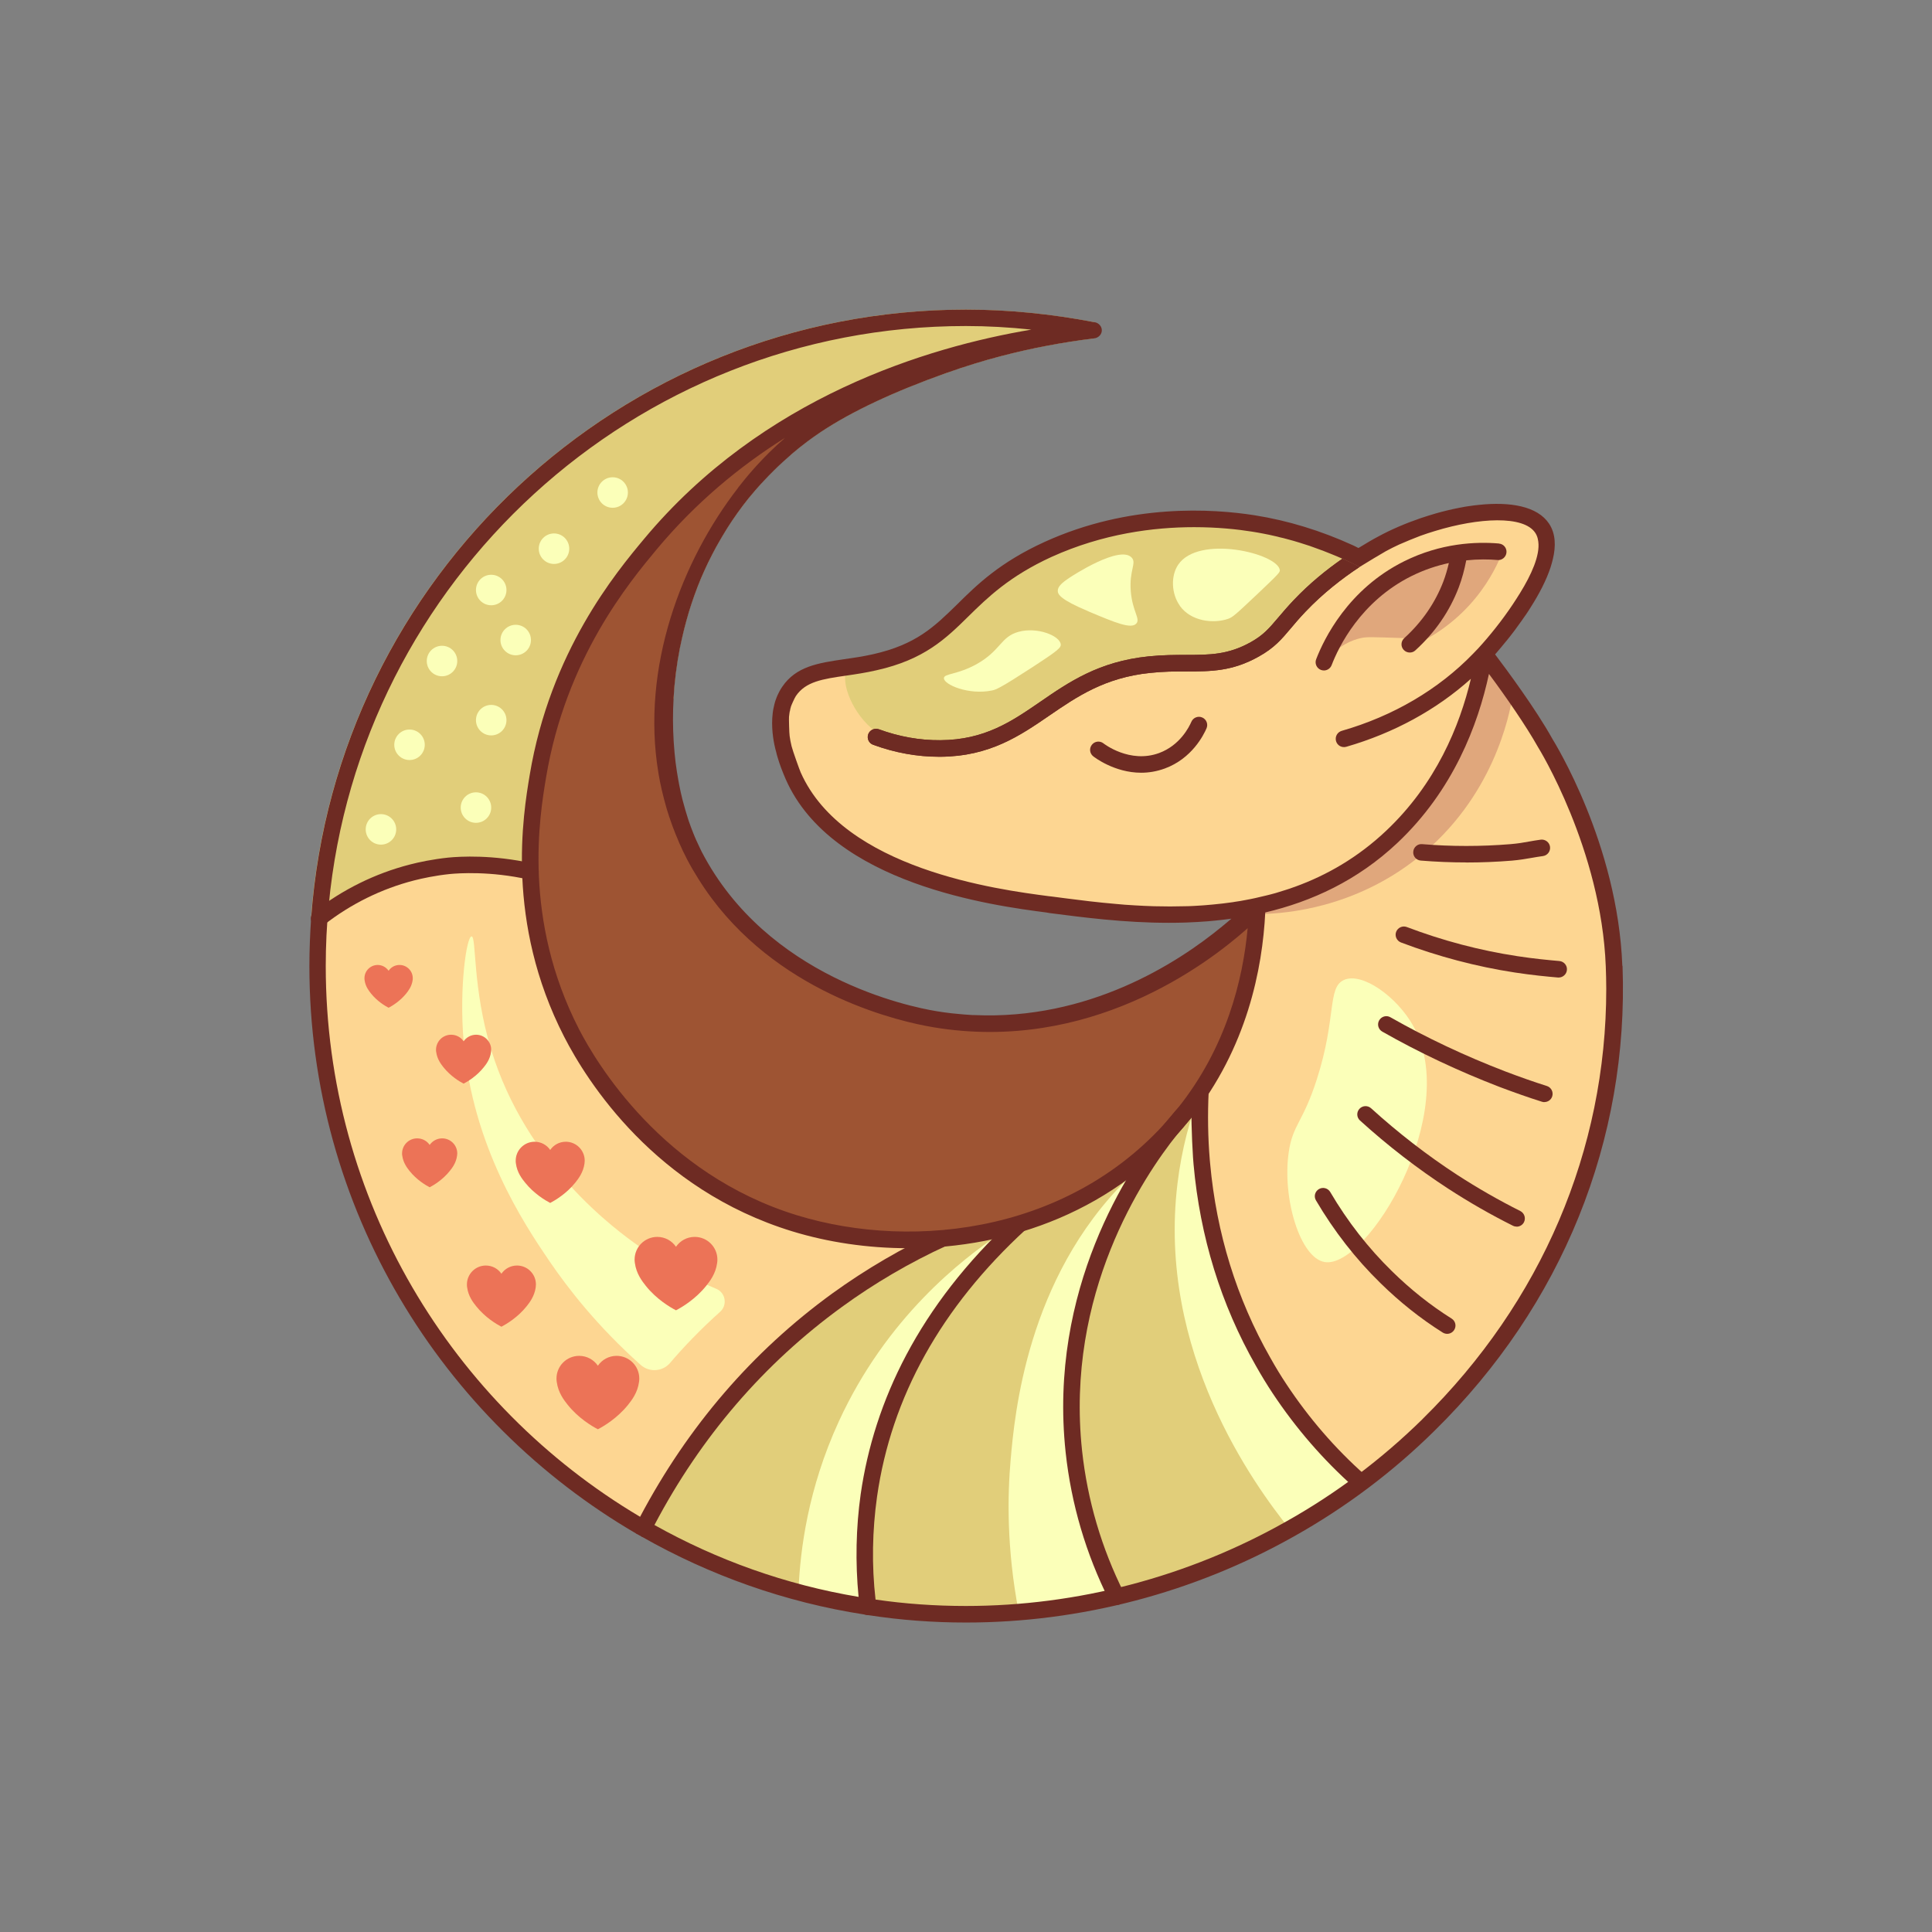 <svg xmlns="http://www.w3.org/2000/svg" id="b" viewBox="0 0 280 280"><rect x="0" y="0" width="280" height="280" fill="#808080" stroke="none"/><g id="c"><rect width="280" height="280" style="fill:none; stroke-width:0px;"></rect><path d="M207.03,206.5c-5.96,5.87-12.74,10.97-20.12,15.11-13.94,7.86-30.01,12.33-46.94,12.33-51.88,0-93.96-42.03-93.96-93.93s42.08-93.96,93.96-93.96c6.27,0,12.43.65,18.37,1.8l-.12.02c-5.34.65-12.81,1.96-21.32,4.98-3.19,1.13-13.51,4.79-20.62,10.13-14.9,11.23-27.23,38.68-15.64,61,10.01,19.33,31.93,23.26,34.9,23.73,19.81,3.23,35.16-6.63,42.32-12.5.57-.48,2.2-1.84,4.36-3.66,6.66-5.6,18.23-15.4,18.54-15.74,0,0,13.68-21.94,14.37-21.05,2.11,2.73,6.47,8.65,8.79,12.86,0,0,9.34,14.85,10.01,32.38.96,25.96-9.6,49.48-26.9,66.49Z" style="fill:#fdd692; stroke-width:0px;"></path><path d="M197.04,214.64c-2.11-2.07-4.2-4.36-6.2-6.9-13.66-17.32-16.46-37.19-16.86-49.6-2.11,3.6-8.23,12.96-20.27,18.03-6.83,2.88-13.03,3.31-16.95,3.25-8.08,3.8-20.34,10.93-31.33,23.77-5.56,6.5-9.47,12.91-12.21,18.34,7.93,4.29,37.68,19.14,72.43,9.29,14-3.96,24.49-10.71,31.4-16.18Z" style="fill:#e1ce7a; stroke-width:0px;"></path><path d="M194.79,142.02c-2.45,1.06-1.06,5.45-3.95,14.42-2.03,6.31-3.49,6.52-4.07,10.57-.96,6.67,1.66,15.34,5.24,15.9,6.19.96,19.86-21.68,12.81-34.23-2.38-4.24-7.39-7.81-10.02-6.67Z" style="fill:#fbffb9; stroke-width:0px;"></path><path d="M92.6,180.61c-3.33-2.35-16.3-11.76-21.41-28.46-2.75-8.98-2.12-16.46-2.85-16.44-.72.02-1.81,7.35-1.15,15.2,1.29,15.22,8.7,26.37,12.4,31.81,2.71,3.98,6.96,9.47,13.26,15.09,1.24,1.11,3.17.99,4.25-.27,1-1.18,2.09-2.38,3.28-3.6,1.35-1.39,2.68-2.66,3.98-3.82,1.1-.98.8-2.78-.56-3.34-3.28-1.36-7.16-3.32-11.19-6.16Z" style="fill:#fbffb9; stroke-width:0px;"></path><path d="M159.22,47.96c-.05.67-.58,1.03-.64,1.07-7.45.91-14.54,2.56-21.27,4.96-8.84,3.11-15.66,6.47-20.31,9.96-13.08,9.87-18.68,24.26-19.4,37.27-.96,1.1-1.89,2.2-2.78,3.31-6.63,8.12-11.93,15.95-16.09,22.85-3.11-1.05-7.86-2.23-13.65-1.89-7.62.43-13.56,3.26-17.44,5.7-1.01.65-1.84,1.25-2.56,1.77,3.62-49.19,44.79-88.09,94.89-88.09,6.11,0,12.36.62,18.59,1.82.44.28.7.77.66,1.28Z" style="fill:#e1ce7a; stroke-width:0px;"></path><path d="M215.13,94.77c1.37,2.02,2.74,4.03,4.1,6.05-.49,2.93-2.82,14.8-13.74,23.48-9.25,7.36-19.17,8.07-22.5,8.16,10.71-12.57,21.43-25.13,32.14-37.7Z" style="fill:#e0a77c; stroke-width:0px;"></path><path d="M161.83,231.4c-4.73.75-9.46,1.49-14.19,2.24-1.78-9.3-1.62-16.97-1.17-22.09.57-6.43,2.31-26.22,16.84-40.61,1.29-1.28,2.41-2.25,3.13-2.85-3.68,5.33-8.38,13.83-10.21,25.03-2.61,16.06,2.08,29.16,4.06,34.48.6,1.61,1.15,2.92,1.54,3.8Z" style="fill:#fbffb9; stroke-width:0px;"></path><path d="M197.04,214.64c-3.38,2.32-6.75,4.65-10.13,6.97-5.12-6.37-19.22-25.68-16.26-50.08.6-4.99,1.83-9.47,3.33-13.39-.39,6.8-.25,20.63,7.15,35.56,4.98,10.04,11.39,16.87,15.91,20.94Z" style="fill:#fbffb9; stroke-width:0px;"></path><path d="M125.82,232.75c-3.36-.79-6.72-1.57-10.09-2.36.24-5.75,1.36-14.63,5.83-24.37,6.92-15.09,17.9-23.54,23.21-27.11-5.88,6.43-9.61,12.65-11.92,17.19-2.21,4.34-5.57,11.08-6.93,20.61-.93,6.54-.61,12.1-.11,16.03Z" style="fill:#fbffb9; stroke-width:0px;"></path><path d="M182.22,131.56c-.31,8.26-2.47,19.66-10.59,29.82-14.01,17.51-37.91,21.58-56.43,15.93-21.05-6.44-30.56-24.09-32.36-27.59-8.21-15.99-5.91-31.09-4.89-37.22,2.87-17.22,11.93-28.38,16.3-33.63,22.1-26.52,55.2-30.29,64.07-31.02-5.37.64-12.88,1.98-21.44,5.01-3.27,1.16-13.54,4.79-20.62,10.13-14.9,11.23-27.23,38.68-15.64,61,10,19.26,31.81,23.22,34.9,23.73,26.35,4.35,44.96-14.37,46.68-16.17Z" style="fill:#9e5433; stroke-width:0px;"></path><path d="M197.04,215.84c-.28,0-.57-.1-.8-.3-4.46-3.96-8.43-8.54-11.8-13.62-.81-1.22-1.61-2.53-2.44-4-5.05-8.85-8.08-18.67-9.02-29.17-.03-.34-.05-.68-.08-1.02-.1-1.56-.17-3.16-.21-4.81-.04-1.52-.06-3.01-.05-4.45.03-.08.61-1.55,1.4-1.51.57.03,1.16.81,1.13,1.26-.16,3.28-.11,6.6.16,9.85l.05.55h0c.92,10.13,3.85,19.59,8.71,28.13.8,1.43,1.57,2.69,2.35,3.86,3.25,4.91,7.08,9.34,11.39,13.16.49.44.54,1.2.1,1.69-.24.27-.57.4-.9.4Z" style="fill:#6e2b23; stroke-width:0px;"></path><path d="M161.83,232.6c-.44,0-.86-.24-1.07-.66-3.38-6.74-5.51-13.96-6.32-21.46-2.53-23.63,9.15-41.13,14.29-47.56l1.03-1.23c.22-.28.45-.54.64-.76.14-.16.25-.28.34-.37.46-.47,1.23-.5,1.71-.04s.5,1.2.04,1.68l-.19.21c-.27.31-.47.53-.69.8l-1.03,1.23c-4.94,6.18-16.19,23.04-13.76,45.79.78,7.21,2.83,14.16,6.08,20.64.29.59.06,1.31-.53,1.61-.17.09-.36.13-.54.13Z" style="fill:#6e2b23; stroke-width:0px;"></path><path d="M149.14,177.23c0,.6-.48.96-.5.98-12.24,11.26-19.47,24.26-21.53,38.68-.69,4.91-.79,9.94-.22,14.92.02.31.05.62.1.93.1.67-.38,1.27-1.03,1.34-.22,0-.43-.05-.65-.1-.36-.17-.65-.53-.69-.93-.07-.55-.14-1.08-.19-1.63-.48-4.98-.38-9.99.31-14.9,1.94-13.39,8.41-27.21,22.03-39.85.14-.14.29-.26.36-.34.5-.05.98-.07,1.48-.12.05.02.53.38.53,1.01Z" style="fill:#6e2b23; stroke-width:0px;"></path><path d="M137.24,180.51c-5.34,2.44-10.47,5.44-15.21,8.89-11.3,8.21-20.45,18.82-27.18,31.61-.22.34-.38.69-.57,1.05-.1.19-.53.65-1.05.67-.02,0-.12,0-.22-.02-.22-.22-.45-.35-.71-.4h-.01c-.26-.24-.48-.67-.14-1.32.22-.41.41-.79.62-1.17,6.92-13.08,16.29-23.97,27.85-32.36,4.89-3.54,10.16-6.61,15.64-9.13,0,0,.02-.02.05-.02.1-.02.22.05.29.1.14-.05.29-.1.43-.14.26.05.46.19.5.24,0,0,.22.17.31.43.24.6-.29,1.44-.6,1.58Z" style="fill:#6e2b23; stroke-width:0px;"></path><path d="M46.25,134.28c-.36,0-.71-.16-.95-.46-.41-.52-.31-1.27.21-1.68,4.18-3.24,8.85-5.55,13.9-6.85,1.27-.33,3.26-.76,5.55-1,1.75-.17,6.43-.44,12.18.84.65.14,1.05.78.91,1.43-.14.65-.77,1.06-1.43.91-5.57-1.25-10.15-.92-11.42-.8-2.14.22-4.01.63-5.19.93-4.73,1.22-9.11,3.38-13.03,6.42-.22.17-.48.25-.73.25Z" style="fill:#6e2b23; stroke-width:0px;"></path><path d="M57.9,139.85c-.66,0-1.24.33-1.58.84-.35-.5-.93-.84-1.58-.84-1.06,0-1.92.86-1.92,1.92,0,.1,0,.18.02.29.12.91.63,1.55.93,1.93.9,1.12,2.04,1.8,2.55,2.06.51-.26,1.65-.95,2.55-2.06.3-.38.81-1.03.93-1.93.02-.12.02-.19.02-.29,0-1.06-.86-1.92-1.92-1.92Z" style="fill:#ec7357; stroke-width:0px;"></path><path d="M69,149.96c-.75,0-1.41.38-1.81.95-.39-.58-1.06-.95-1.81-.95-1.21,0-2.19.98-2.19,2.19,0,.12,0,.2.03.33.14,1.04.72,1.78,1.06,2.21,1.02,1.28,2.33,2.06,2.91,2.36.58-.3,1.89-1.08,2.91-2.36.35-.43.92-1.17,1.06-2.21.02-.13.03-.21.03-.33,0-1.21-.98-2.19-2.19-2.19Z" style="fill:#ec7357; stroke-width:0px;"></path><path d="M64.08,164.98c-.75,0-1.41.38-1.81.95-.39-.58-1.06-.95-1.81-.95-1.21,0-2.19.98-2.19,2.19,0,.12,0,.2.03.33.14,1.04.72,1.78,1.06,2.21,1.02,1.28,2.33,2.06,2.91,2.36.58-.3,1.89-1.08,2.91-2.36.35-.43.92-1.17,1.06-2.21.02-.13.03-.21.03-.33,0-1.21-.98-2.19-2.19-2.19Z" style="fill:#ec7357; stroke-width:0px;"></path><path d="M82,165.47c-.94,0-1.77.47-2.26,1.19-.49-.72-1.32-1.19-2.26-1.19-1.51,0-2.74,1.23-2.74,2.74,0,.15,0,.25.03.42.17,1.3.89,2.22,1.33,2.76,1.28,1.6,2.91,2.57,3.64,2.95.72-.38,2.36-1.35,3.64-2.95.43-.54,1.15-1.46,1.33-2.76.02-.17.03-.27.03-.42,0-1.51-1.23-2.74-2.74-2.74Z" style="fill:#ec7357; stroke-width:0px;"></path><path d="M74.93,183.41c-.94,0-1.77.47-2.26,1.19-.49-.72-1.32-1.19-2.26-1.19-1.51,0-2.74,1.23-2.74,2.74,0,.15,0,.25.03.42.17,1.3.89,2.22,1.33,2.76,1.28,1.6,2.91,2.57,3.64,2.95.72-.38,2.36-1.35,3.64-2.95.43-.54,1.15-1.46,1.33-2.76.02-.17.03-.27.03-.42,0-1.51-1.23-2.74-2.74-2.74Z" style="fill:#ec7357; stroke-width:0px;"></path><path d="M89.36,196.5c-1.13,0-2.12.57-2.71,1.43-.59-.86-1.59-1.43-2.71-1.43-1.82,0-3.29,1.47-3.29,3.29,0,.18.01.3.04.5.21,1.56,1.07,2.66,1.59,3.31,1.53,1.92,3.5,3.09,4.37,3.54.87-.45,2.83-1.62,4.37-3.54.52-.65,1.39-1.76,1.59-3.31.03-.2.04-.32.04-.5,0-1.82-1.47-3.29-3.29-3.29Z" style="fill:#ec7357; stroke-width:0px;"></path><path d="M100.68,179.26c-1.13,0-2.12.57-2.71,1.43-.59-.86-1.59-1.43-2.71-1.43-1.82,0-3.29,1.47-3.29,3.29,0,.18.01.3.04.5.21,1.56,1.07,2.66,1.59,3.31,1.53,1.92,3.5,3.09,4.37,3.54.87-.45,2.83-1.62,4.37-3.54.52-.65,1.39-1.76,1.59-3.31.03-.2.04-.32.04-.5,0-1.82-1.47-3.29-3.29-3.29Z" style="fill:#ec7357; stroke-width:0px;"></path><path d="M209.74,193.31c-.22,0-.44-.06-.64-.18-3.2-2.01-6.24-4.43-9.04-7.18-3.59-3.5-6.73-7.54-9.34-11.98-.34-.57-.15-1.3.43-1.64.56-.33,1.3-.15,1.64.43,2.5,4.26,5.52,8.13,8.95,11.48,2.68,2.63,5.58,4.94,8.64,6.86.56.35.73,1.09.37,1.65-.23.36-.62.56-1.01.56Z" style="fill:#6e2b23; stroke-width:0px;"></path><path d="M219.8,177.77c-.18,0-.36-.04-.54-.13-3.21-1.6-6.36-3.41-9.36-5.36-4.47-2.91-8.77-6.23-12.8-9.89-.49-.44-.53-1.2-.08-1.69.45-.49,1.2-.52,1.69-.08,3.93,3.57,8.13,6.82,12.49,9.66,2.93,1.9,6,3.66,9.13,5.23.59.3.83,1.02.54,1.61-.21.42-.63.66-1.07.66Z" style="fill:#6e2b23; stroke-width:0px;"></path><path d="M223.82,159.73c-.12,0-.24-.02-.36-.06-1.91-.6-3.97-1.33-6.15-2.15-5.92-2.28-11.64-4.97-16.98-8.01-.58-.33-.78-1.06-.45-1.63.33-.58,1.06-.78,1.63-.45,5.24,2.98,10.84,5.62,16.65,7.85,2.13.81,4.15,1.52,6.02,2.11.63.2.98.87.78,1.5-.16.51-.63.83-1.14.83Z" style="fill:#6e2b23; stroke-width:0px;"></path><path d="M225.91,141.67s-.07,0-.1,0c-1.53-.13-3.84-.35-6.29-.73-5.56-.85-11.11-2.32-16.48-4.35-.62-.24-.93-.93-.7-1.54.24-.62.93-.93,1.54-.7,5.21,1.98,10.6,3.4,16,4.22,2.38.37,4.63.58,6.12.71.66.06,1.15.64,1.09,1.29-.05.62-.58,1.1-1.19,1.1Z" style="fill:#6e2b23; stroke-width:0px;"></path><path d="M212.5,124.99c-2.21,0-4.41-.09-6.59-.27-.66-.05-1.15-.63-1.09-1.29.05-.66.65-1.16,1.29-1.09,4.23.35,8.54.35,12.81,0,1.06-.09,1.84-.22,2.65-.37.54-.1,1.09-.19,1.73-.28.63-.08,1.26.37,1.34,1.03.09.65-.37,1.26-1.03,1.35-.6.08-1.12.17-1.63.26-.87.15-1.72.3-2.87.4-2.19.18-4.4.27-6.61.27Z" style="fill:#6e2b23; stroke-width:0px;"></path><path d="M215.13,94.78c-.9,5.54-3.65,17.33-13.43,26.52-15.41,14.49-36.63,11.51-49.88,9.77-7.46-.98-30.39-3.98-36.85-18.59-.49-1.11-3.57-7.91-.62-12.28,2.35-3.47,6.87-2.96,12.43-4.22,12.38-2.79,11.58-10.19,25.13-16.35,12.73-5.79,25.01-4.52,29.76-3.77,7.37,1.17,13.93,4.27,13.93,4.27.53.25.97.46,1.23.6,2.53-1.75,6.39-3.98,11.48-5.32,4.07-1.07,11.89-3.13,14.47.22,2.83,3.67-1.98,12.06-4.55,15.58-1.12,1.53-2.23,2.71-3.1,3.56Z" style="fill:#fdd692; stroke-width:0px;"></path><path d="M112.35,101.62s-.03.08-.03.12c.04-.11.07-.22.11-.33-.03.07-.06.14-.08.21ZM114.31,104.37c-.03.41-.03.85.02,1.3-.04-.45-.04-.89-.02-1.3ZM114.35,103.86c.04-.33.09-.65.16-.95.03-.17.07-.34.12-.51-.14.45-.24.94-.28,1.46ZM177.32,133.29c.38-.04.77-.09,1.15-.14h.01c-.39.04-.77.09-1.16.14Z" style="fill:#6e2b23; stroke-width:0px;"></path><path d="M196.54,80.57c-.31.2-.71.45-1.17.77,0,0-.95.65-1.86,1.35-1.47,1.13-2.68,2.22-3.7,3.2-4.31,4.22-6.06,7.81-10.73,8.96-.13.03-.51.09-1.28.22-6.02.99-8.47.88-11.23,1.26-6.16.86-11.14,3.79-14.33,5.67-1.73,1.02-2.56,1.66-4.72,2.74-2.3,1.15-5.17,2.58-8.56,3.15-2.01.34-8.37,1.4-12.72-2.4-3-2.63-4.65-7.23-3.27-8.84.73-.85,1.72-.2,4.6-.71,3.88-.68,6.6-2.66,7.69-3.45,1.58-1.14,1.47-1.43,4.86-4.69,0,0,2.07-1.98,4.77-4.33,6.42-5.57,24.44-9.04,36.77-7.6,2.23.26,6.59.8,11.68,3.09,1.37.62,2.47,1.21,3.19,1.62Z" style="fill:#e1ce7a; stroke-width:0px;"></path><path d="M195.36,81.34c.56.26,1.12.53,1.68.83-2.5,1.65-5.29,3.8-7.82,6.47-.89.94-1.56,1.73-2.16,2.43-1.33,1.58-2.39,2.83-4.62,4.08-3.85,2.15-6.93,2.16-10.51,2.16-1.62,0-3.3,0-5.25.21-6.58.67-10.65,3.47-14.59,6.18-4.24,2.91-8.63,5.93-15.79,5.98h-.19c-3.19,0-6.41-.58-9.56-1.74-.62-.22-.94-.91-.72-1.53.23-.62.92-.94,1.54-.72,2.95,1.08,5.95,1.61,8.91,1.59,6.43-.04,10.33-2.72,14.46-5.55,4.18-2.88,8.51-5.86,15.7-6.6,2.06-.21,3.88-.21,5.49-.21,3.37-.01,6.04-.01,9.34-1.86,1.85-1.03,2.65-1.98,3.97-3.54.61-.72,1.31-1.55,2.24-2.53,2.28-2.4,4.75-4.41,7.06-6.02h.01c.18.08.37.17.55.25.1.04.17.07.26.12Z" style="fill:#6e2b23; stroke-width:0px;"></path><path d="M208.12,74.4c1.13-.32,2.27-.6,3.39-.81-1.13.22-2.26.49-3.39.81Z" style="fill:#6e2b23; stroke-width:0px;"></path><path d="M195.36,81.34c-.09-.05-.16-.08-.26-.12-.18-.08-.37-.17-.55-.24-2.32,1.6-4.79,3.59-7.07,6.01-.93.98-1.63,1.82-2.25,2.54-1.32,1.55-2.11,2.49-3.95,3.54-3.31,1.84-5.96,1.84-9.34,1.84-1.61,0-3.43,0-5.51.22-7.18.74-11.52,3.71-15.69,6.59-4.14,2.85-8.02,5.51-14.46,5.55-2.97.03-5.97-.5-8.91-1.58-.63-.21-1.32.1-1.54.72-.23.62.1,1.32.72,1.53,3.14,1.15,6.37,1.73,9.56,1.73h.19c7.16-.05,11.55-3.07,15.78-5.97,3.96-2.7,8.03-5.5,14.59-6.17,1.96-.22,3.64-.22,5.27-.22,3.57,0,6.66,0,10.49-2.16,2.25-1.24,3.3-2.49,4.65-4.09.57-.7,1.24-1.49,2.13-2.42,2.54-2.66,5.31-4.81,7.83-6.47-.56-.3-1.12-.57-1.68-.83Z" style="fill:#6e2b23; stroke-width:0px;"></path><path d="M222.5,77.22c.16.25.28.53.36.83-.07-.31-.19-.58-.36-.83ZM199.41,80.71c.13-.08.27-.16.39-.23-.13.07-.27.14-.4.23h0Z" style="fill:#6e2b23; stroke-width:0px;"></path><path d="M235.12,139.97c-.67-17.66-9.82-32.36-10.15-32.91-2.38-4.29-6.64-10.04-8.29-12.22.1-.11.2-.23.31-.36.18-.21.38-.45.6-.71.22-.26.45-.54.69-.84.02-.01.03-.03.04-.04.33-.4.67-.84,1.02-1.3.17-.22.34-.44.5-.68.41-.55.83-1.14,1.24-1.74.02-.03.04-.06.06-.08.26-.38.51-.77.75-1.16,1.16-1.83,2.21-3.81,2.83-5.71.06-.19.12-.38.17-.57.06-.19.11-.38.15-.57.48-1.95.41-3.76-.54-5.19-1.69-2.54-5.64-3.2-10.17-2.72-.4.04-.91.1-1.51.19-.22.03-.67.1-1.31.23-1.13.22-2.26.49-3.39.81-.75.22-1.5.45-2.24.7-2.21.76-4.33,1.67-6.16,2.67-.82.43-1.74.98-2.72,1.58-.04.02-.09.05-.13.07-.13-.07-.25-.13-.37-.19-.13-.07-.26-.13-.39-.19-4.68-2.14-9.47-3.6-14.26-4.36-6.08-.96-18.13-1.75-30.44,3.85-6.51,2.97-9.82,6.21-12.71,9.08-3.31,3.23-5.92,5.8-12.19,7.21-1.47.33-2.85.53-4.2.72-3.73.55-6.94,1.03-8.95,4-.15.22-.28.44-.4.66-.1.19-.19.38-.28.57-.09.21-.18.42-.25.64-.04.11-.07.22-.11.33-.03.11-.06.22-.09.33-.06.22-.11.44-.15.67-.04.22-.08.45-.1.68-.03.22-.05.45-.06.68-.05.9,0,1.82.12,2.71.1.76.26,1.51.46,2.22.05.24.12.48.19.71.08.28.16.54.25.8.19.57.4,1.11.6,1.6.11.29.23.56.34.81,6.73,15.23,30.11,18.3,37.8,19.3l.45.08c4.82.62,10.8,1.41,17.25,1.41.83,0,1.66-.01,2.51-.04.55-.02,1.11-.05,1.67-.08.49-.03.98-.06,1.48-.1.36-.03.72-.06,1.08-.1.4-.04.8-.08,1.2-.13.39-.05.77-.1,1.16-.15h-.01c-.64.55-1.12.93-1.38,1.15-6.51,5.35-19.36,13.58-35.92,12.82-.07,0-.15,0-.22,0-.39-.02-.79-.05-1.18-.08-.39-.03-.79-.07-1.19-.11-.23-.02-.47-.05-.7-.07-.71-.08-1.43-.18-2.15-.3-4.02-.66-24.57-4.9-34.03-23.1-.1-.2-.2-.41-.3-.62-.18-.37-.35-.74-.52-1.12-.13-.31-.27-.61-.39-.93-.23-.57-.45-1.16-.66-1.76-.1-.28-.18-.57-.27-.86-.15-.48-.3-.97-.43-1.47-.07-.27-.15-.53-.22-.8-.18-.73-.35-1.47-.49-2.22-.04-.22-.08-.44-.12-.66-.14-.79-.27-1.58-.37-2.39,0-.05-.01-.09-.02-.14-.11-.92-.2-1.86-.26-2.81,0-.11-.01-.21-.02-.32-.12-1.98-.13-4.02-.01-6.1,0-.02,0-.03,0-.05.13-2.4.44-4.84.92-7.3.02-.1.04-.21.07-.31.14-.69.29-1.37.46-2.06.04-.15.07-.3.11-.45.17-.68.36-1.36.56-2.04.03-.12.07-.24.1-.35.5-1.62,1.07-3.24,1.74-4.84,0,0,0,0,0,0,.32-.76.67-1.52,1.03-2.28.07-.14.14-.28.21-.42.31-.63.63-1.25.97-1.87.09-.16.18-.32.27-.48.35-.63.73-1.26,1.11-1.88.07-.12.15-.24.22-.36.95-1.5,1.99-2.96,3.13-4.38.07-.09.15-.17.22-.26.49-.6.99-1.18,1.52-1.76.15-.17.3-.33.46-.49.47-.51.96-1.01,1.46-1.5.17-.17.34-.34.52-.51.54-.52,1.1-1.02,1.67-1.52.14-.12.27-.24.4-.36.73-.62,1.48-1.23,2.26-1.81.56-.42,1.15-.83,1.76-1.25.07-.05.14-.09.21-.14,4.48-2.97,10.56-5.82,18.12-8.51.07-.02.15-.05.21-.07,2.56-.91,5.16-1.71,7.79-2.4,4.36-1.14,8.85-1.99,13.48-2.56.58-.08,1.03-.53,1.08-1.06.07-.62-.43-1.22-1.1-1.29-6.23-1.2-12.48-1.82-18.58-1.82-50.11,0-91.28,38.89-94.9,88.09-.16,2.32-.26,4.69-.26,7.06,0,35.09,19.11,65.82,47.47,82.3.24.13.48.27.72.4,9.82,5.58,20.72,9.49,32.31,11.28.21.05.43.1.64.1,4.58.7,9.25,1.05,14.02,1.05,16.59,0,33.02-4.31,47.51-12.47,7.48-4.19,14.33-9.34,20.38-15.31,18.52-18.2,28.19-42.13,27.26-67.39ZM175.79,131.09c-.38.04-.77.07-1.15.1-.18.02-.37.03-.55.04-.39.03-.77.05-1.16.07-.43.02-.87.04-1.3.04-.69.02-1.38.03-2.05.03-.76,0-1.52-.01-2.26-.03-.02.01-.04.01-.05,0-.96-.03-1.91-.07-2.84-.13-.94-.05-1.86-.12-2.77-.21-2.57-.22-5.02-.52-7.31-.82-.65-.08-1.29-.17-1.91-.25l-.45-.05c-7.35-.96-29.72-3.9-35.95-17.94-.15-.33-1.16-3.15-1.3-3.73-.01-.04-.02-.08-.03-.12-.12-.49-.21-.96-.27-1.42-.06-.34-.12-2.65-.09-2.81.04-.52.14-1.01.28-1.46.03-.13.53-1.26.71-1.52,1.42-2.11,3.88-2.47,7.33-2.97,1.32-.19,2.81-.41,4.36-.77,6.95-1.55,10.06-4.6,13.34-7.83,2.76-2.71,5.92-5.8,12.03-8.6,7.44-3.37,14.8-4.31,20.66-4.31,3.38,0,6.28.31,8.41.65.55.09,1.1.18,1.64.29.55.1,1.1.22,1.65.35.23.05.46.1.69.17.38.08.77.18,1.16.29.57.15,1.14.31,1.71.49.49.15.98.31,1.47.47.33.12.65.23.97.35.73.26,1.45.53,2.17.83.54.21,1.07.44,1.61.68h.01c.18.08,1.93.9,2.49,1.2.68-.44,3.6-2.18,3.83-2.3.61-.33,1.25-.65,1.9-.95.56-.26,2.61-1.1,3.07-1.26.7-.25,1.41-.49,2.12-.7,6.34-1.94,12.85-2.29,14.54.26.17.25.29.52.36.83,0,0,.06.29.08.44.27,2-1.01,4.81-2.62,7.42-.1.18-.94,1.48-1.05,1.64-1.57,2.36-3.42,4.66-5.03,6.41-.24.26-.49.52-.75.78-5.01,5.18-11.58,9.04-19.04,11.18-.64.19-1,.85-.82,1.49.18.63.83,1,1.48.82,6.89-1.99,13.07-5.36,18.06-9.85-1.62,6.84-5.07,15.23-12.3,22.04-4.07,3.84-8.56,6.42-13.2,8.1-.07.03-.14.05-.21.07-.39.15-.78.28-1.18.4-.42.14-.85.27-1.28.4-.09.02-.19.05-.28.08-.42.11-.83.23-1.24.32l-1.58.37c-.47.1-.93.2-1.4.28-.49.1-.98.18-1.48.25-.11.02-.23.04-.35.06-.96.14-1.92.25-2.88.34ZM113.62,63.6c-.34.3-.68.6-1.02.91-.22.2-.44.41-.65.62-.15.14-.29.28-.44.42-.24.23-.47.47-.71.72-.11.11-.21.22-.32.33-.89.93-1.76,1.91-2.61,2.95,0,0,0,0,0,0-.3.37-.6.75-.9,1.13v.02c-8.22,10.6-14.08,26.06-11.55,41.31.01.08.03.16.04.24.12.72.27,1.44.43,2.15.03.15.07.31.11.46.15.65.33,1.3.51,1.95.05.18.1.35.15.53.2.65.41,1.29.64,1.93.06.16.11.32.17.48.27.72.55,1.43.86,2.14.03.08.06.15.09.23.36.81.73,1.61,1.15,2.41.51.98,1.06,1.92,1.63,2.82,9.71,15.6,27.14,20.2,32.93,21.32.49.1.9.17,1.21.22,22.45,3.71,39.4-8.94,45.48-14.37-.69,7.51-3.11,17.31-10.13,26.09-14.37,17.97-38.06,20.75-55.14,15.53-19.57-5.99-29.17-22.18-31.64-26.99-8.19-15.94-5.71-30.86-4.77-36.48,2.87-17.25,12.1-28.33,16.04-33.06,5.63-6.75,12.01-12.02,18.56-16.14-.04.04-.08.07-.12.11ZM206.19,205.64c-5.92,5.82-12.6,10.85-19.88,14.92-14.13,7.97-30.15,12.19-46.34,12.19-4.46,0-8.82-.31-13.08-.93-.84-.1-1.65-.22-2.47-.39-10.58-1.77-20.55-5.36-29.58-10.42-.69-.38-1.39-.79-2.08-1.19-27.26-16.17-45.55-45.89-45.55-79.81,0-2.99.14-5.94.43-8.83,4.45-47.04,44.16-83.93,92.33-83.93,3.12,0,6.31.18,9.5.52-15.05,2.53-38.97,9.76-56.13,30.34-4.07,4.88-13.59,16.3-16.57,34.2-.97,5.83-3.55,21.31,5,37.96,3.31,6.45,13.16,22.1,33.07,28.19,5.14,1.57,10.86,2.44,16.75,2.44,14.57,0,30.23-5.35,40.96-18.77,8.2-10.26,10.42-21.8,10.82-29.89,6.71-1.58,13.34-4.61,19.14-10.07,8.1-7.63,11.69-17.11,13.28-24.5,2.49,3.35,5.38,7.53,7.11,10.61.09.14,9.17,14.8,9.82,31.78.04,1.08.07,2.16.07,3.26,0,23.35-9.39,45.38-26.61,62.32Z" style="fill:#6e2b23; stroke-width:0px;"></path><path d="M165.39,111.99c-3.89,0-6.8-2.26-6.95-2.38-.52-.41-.61-1.16-.19-1.68.41-.52,1.17-.6,1.68-.19.04.03,3.8,2.97,8.07,1.39,3.01-1.12,4.32-3.74,4.66-4.52.26-.61.97-.89,1.57-.63.61.26.89.96.63,1.57-.43,1-2.13,4.38-6.03,5.82-1.2.44-2.36.62-3.44.62Z" style="fill:#6e2b23; stroke-width:0px;"></path><path d="M136.8,98.28c.02-.68,1.96-.48,4.74-2.03,3.5-1.95,3.47-3.97,6.07-4.68,2.72-.75,5.97.56,6.12,1.8.06.5-.4.91-4.05,3.29-4.77,3.1-5.33,3.29-5.92,3.41-3.38.7-6.98-.86-6.96-1.78Z" style="fill:#fbffb9; stroke-width:0px;"></path><path d="M157.7,88.58c-3.97-1.67-4.39-2.41-4.4-2.93-.01-.6.5-1.13,1.74-1.95.31-.21,7.28-4.77,8.98-2.88.73.8-.38,1.82-.14,4.85.23,2.93,1.42,3.99.81,4.69-.75.86-3.08-.13-6.99-1.77Z" style="fill:#fbffb9; stroke-width:0px;"></path><path d="M170.98,87.79c1.62,2.27,4.87,2.63,6.99,1.9.64-.22.95-.46,4.36-3.69,3.03-2.87,3.19-3.07,3.15-3.39-.34-2.42-11.8-5.17-14.74-.75-1.09,1.64-.97,4.21.25,5.92Z" style="fill:#fbffb9; stroke-width:0px;"></path><path d="M217.15,79.96c-2.41-.2-7.57-.3-13.1,2.45-8.28,4.11-11.44,11.63-12.18,13.56,2.17-2.51,4.18-3.25,5.44-3.51.88-.18,1.47-.13,6.21.02,1.44.05,2.59.08,3.28.1,1.5-.84,3.36-2.09,5.22-3.91,2.78-2.73,4.37-5.57,5.25-7.52-.04-.4-.08-.8-.12-1.2Z" style="fill:#e0a77c; stroke-width:0px;"></path><path d="M217.25,78.77c-3.34-.29-8.43-.07-13.74,2.57-8.14,4.04-11.64,11.28-12.76,14.2-.24.62.07,1.31.69,1.55.14.05.29.08.43.08.48,0,.93-.29,1.12-.77,1.02-2.66,4.21-9.25,11.59-12.92,1.86-.92,3.68-1.51,5.4-1.88-.21.91-.47,1.81-.8,2.68-1.19,3.11-3.1,5.87-5.67,8.21-.49.45-.53,1.2-.08,1.69.24.26.56.39.89.39.29,0,.58-.1.8-.31,2.85-2.59,4.97-5.66,6.29-9.12.48-1.26.83-2.59,1.09-3.93,1.72-.18,3.27-.16,4.54-.05.62.08,1.24-.43,1.29-1.09.06-.66-.43-1.24-1.09-1.29Z" style="fill:#6e2b23; stroke-width:0px;"></path><circle cx="68.98" cy="117.04" r="2.21" style="fill:#fbffb9; stroke-width:0px;"></circle><circle cx="55.21" cy="120.2" r="2.21" style="fill:#fbffb9; stroke-width:0px;"></circle><circle cx="71.19" cy="104.37" r="2.21" style="fill:#fbffb9; stroke-width:0px;"></circle><circle cx="59.35" cy="107.94" r="2.21" style="fill:#fbffb9; stroke-width:0px;"></circle><circle cx="74.74" cy="92.76" r="2.21" style="fill:#fbffb9; stroke-width:0px;"></circle><circle cx="64.06" cy="95.8" r="2.21" style="fill:#fbffb9; stroke-width:0px;"></circle><circle cx="80.29" cy="79.52" r="2.21" style="fill:#fbffb9; stroke-width:0px;"></circle><circle cx="88.79" cy="71.38" r="2.21" style="fill:#fbffb9; stroke-width:0px;"></circle><circle cx="71.19" cy="85.51" r="2.21" style="fill:#fbffb9; stroke-width:0px;"></circle></g></svg>